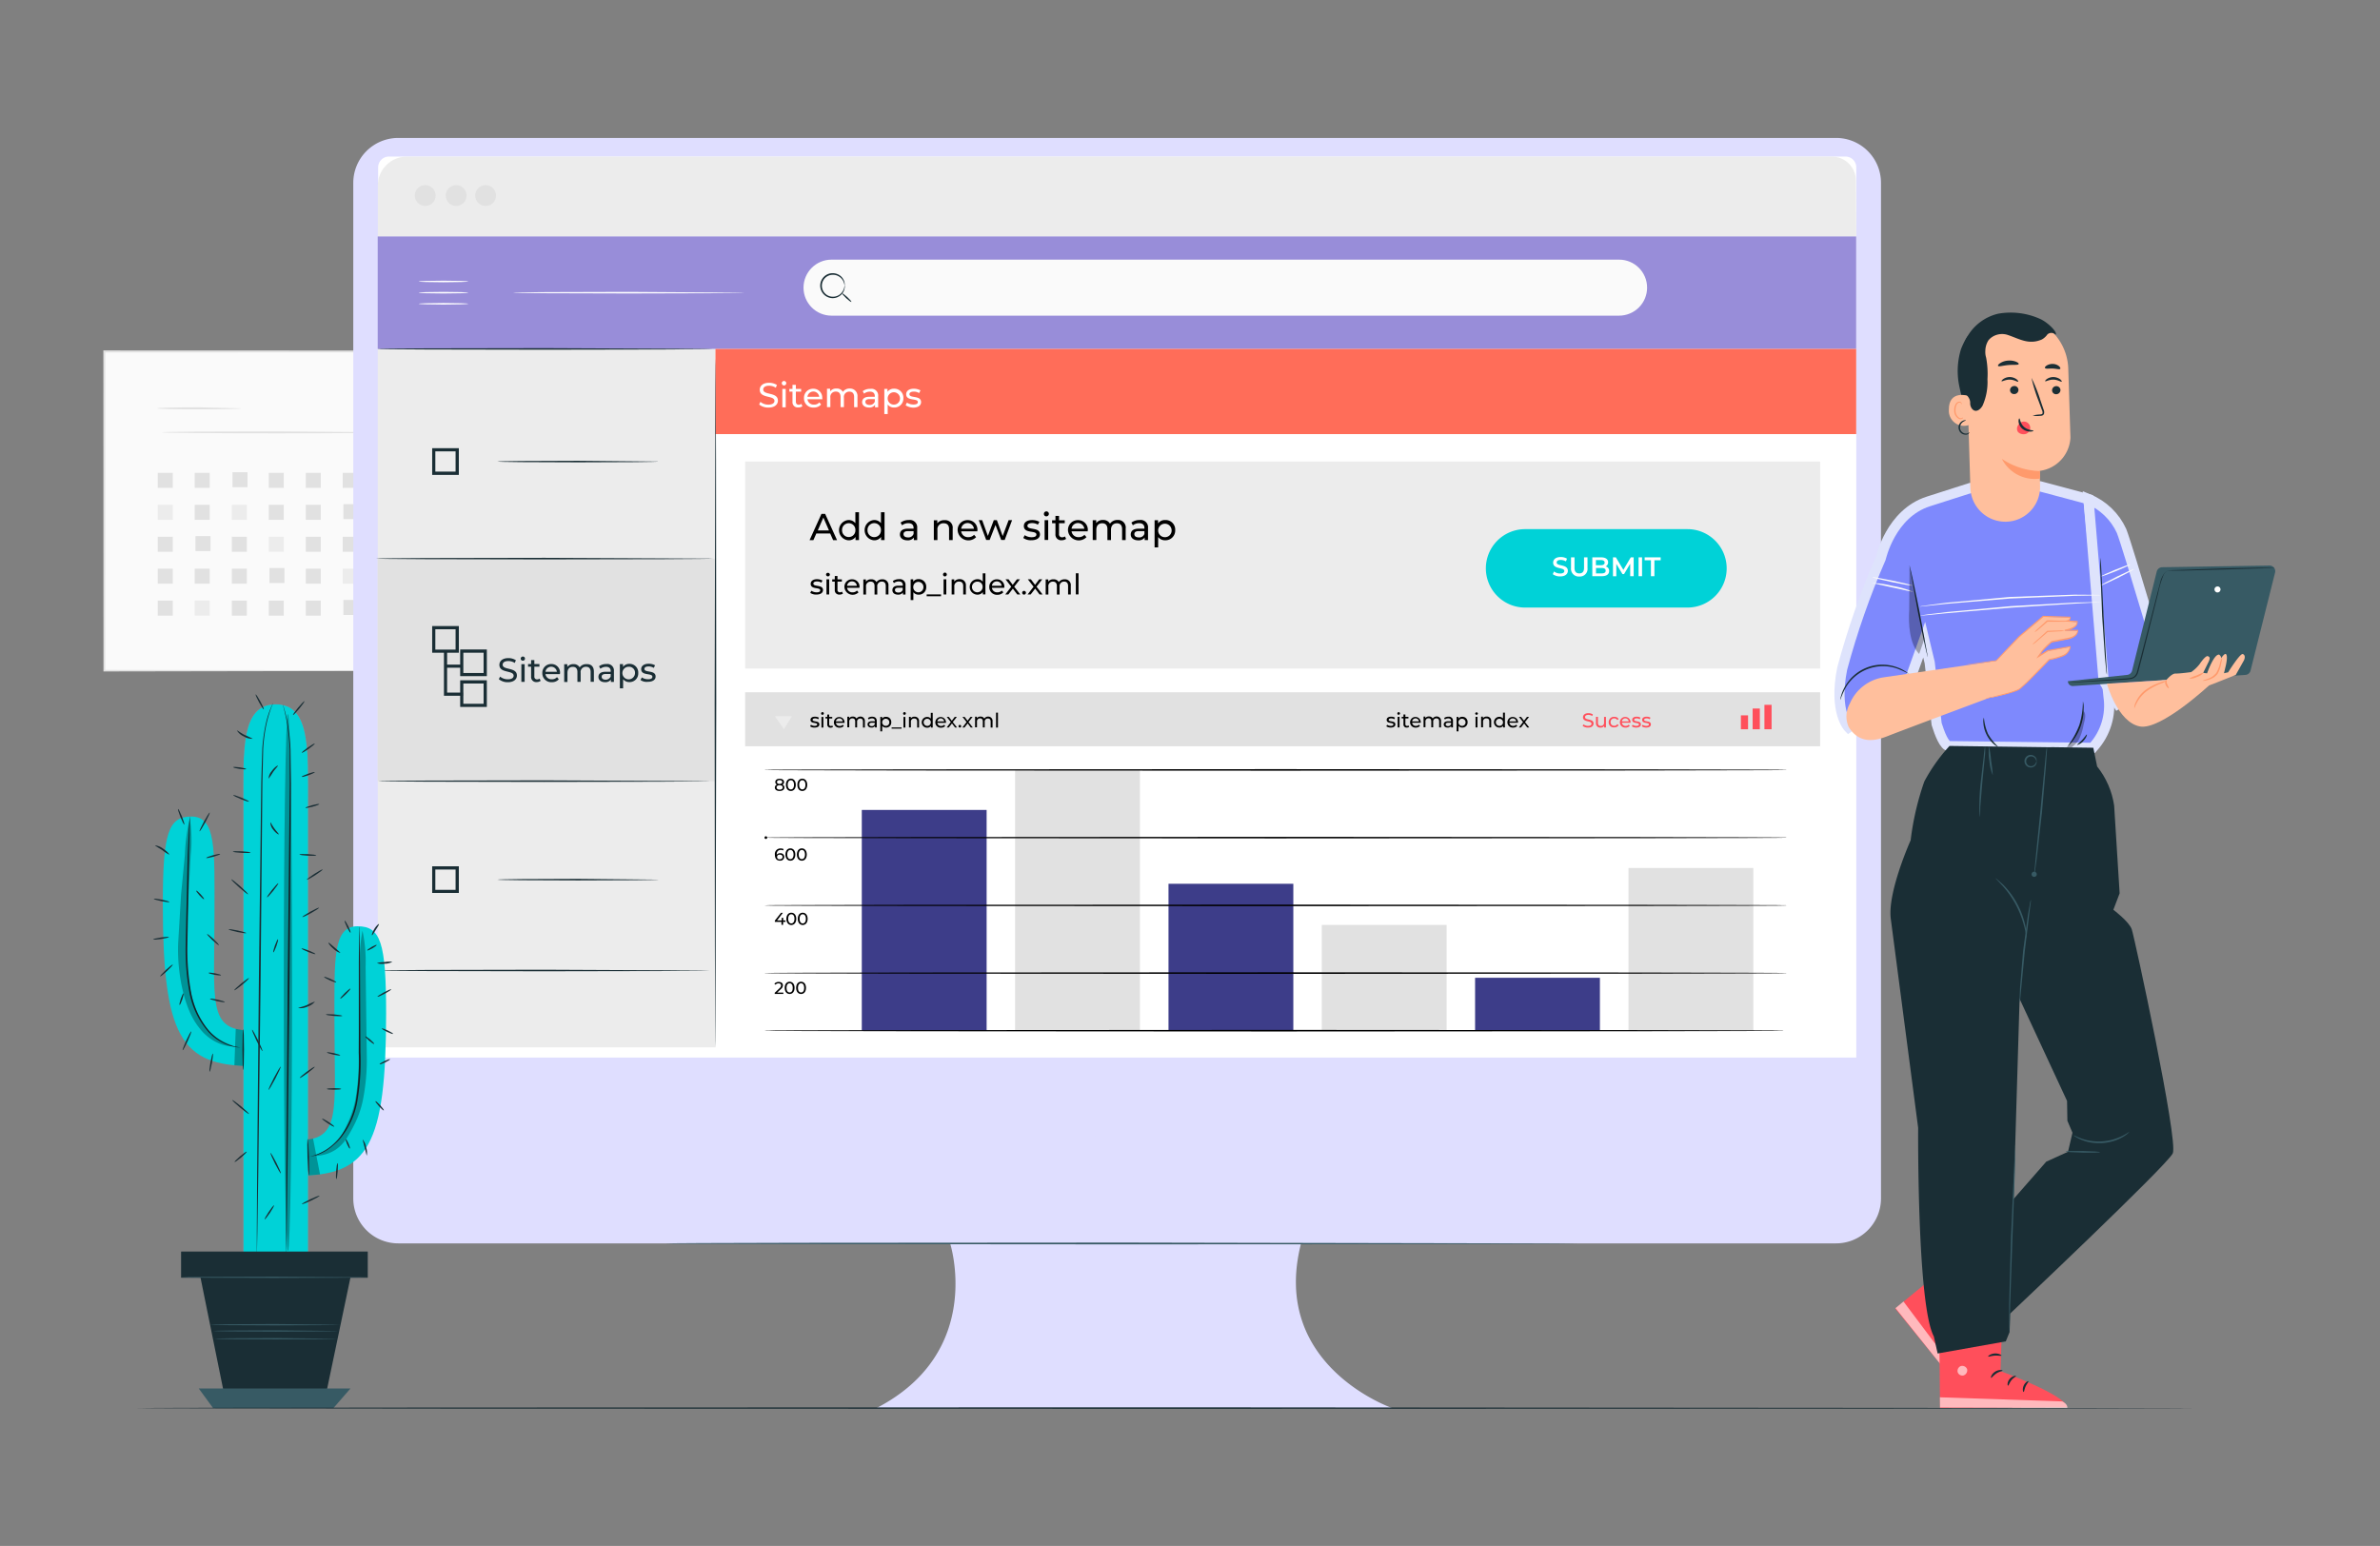 <svg xmlns="http://www.w3.org/2000/svg" xmlns:xlink="http://www.w3.org/1999/xlink" width="234" height="152" xmlns:v="https://vecta.io/nano"><rect width="100%" height="100%" fill="#808080" stroke="none"/><style><![CDATA[.B{fill:#1a2e35}.C{fill:#e1e1e1}.D{fill:#fff}.E{fill:#ececec}.F{opacity:.3}.G{fill:#ff4f5b}.H{fill:#375a64}.I{fill:#ffbf9d}.J{fill:#ff9a6c}.K{fill:#fafafa}.L{fill:#00d2d7}.M{fill:#3d3d89}]]></style><path d="M0 0h234v152H0z" opacity="0" class="D"/><path d="M10.253 34.573h35.069v31.378H10.253z" class="K"/><g class="C"><path d="M45.323 65.941l-.013-.584-.01-1.686-.023-6.368-.044-22.74.077.077-35.058.012h0l.1-.089-.011 31.378-.079-.077 25.362.044 7.152.021 1.895.012h.011l-1.872.012-7.142.021-25.418.045h-.077v-.089l-.011-31.376v-.1h.1l35.059.013h.077v.077l-.046 22.794-.021 6.348-.011 1.663zm-21.63-25.792c0 .056-1.85.1-4.119.1s-4.121-.044-4.121-.1 1.839-.1 4.121-.1l4.119.1zm14.864 2.356c0 .055-5.066.1-11.324.1s-11.328-.045-11.328-.1 5.068-.087 11.328-.087l11.324.087z"/><use xlink:href="#B"/><use xlink:href="#B" x="3.635"/><use xlink:href="#B" x="7.348" y="-0.066"/><use xlink:href="#B" x="10.918"/><use xlink:href="#B" x="14.554"/><use xlink:href="#B" x="18.189"/></g><g class="E"><use xlink:href="#B" x="21.825"/><use xlink:href="#B" y="3.14"/></g><use xlink:href="#B" x="3.635" y="3.14" class="C"/><use xlink:href="#B" x="7.282" y="3.14" class="E"/><g class="C"><use xlink:href="#B" x="10.918" y="3.14"/><use xlink:href="#B" x="14.554" y="3.14"/><use xlink:href="#B" x="18.255" y="3.074"/><use xlink:href="#B" x="21.825" y="3.14"/><use xlink:href="#B" y="6.28"/><use xlink:href="#B" x="3.712" y="6.214"/><use xlink:href="#B" x="7.282" y="6.28"/></g><use xlink:href="#B" x="10.918" y="6.28" class="E"/><g class="C"><use xlink:href="#B" x="14.554" y="6.28"/><use xlink:href="#B" x="18.189" y="6.28"/><use xlink:href="#B" x="21.825" y="6.28"/><use xlink:href="#B" y="9.42"/><use xlink:href="#B" x="3.635" y="9.42"/><use xlink:href="#B" x="7.282" y="9.42"/><use xlink:href="#B" x="10.984" y="9.354"/><use xlink:href="#B" x="14.554" y="9.42"/></g><use xlink:href="#B" x="18.189" y="9.42" class="E"/><g class="C"><use xlink:href="#B" x="21.825" y="9.42"/><use xlink:href="#B" y="12.56"/></g><use xlink:href="#B" x="3.635" y="12.56" class="E"/><g class="C"><use xlink:href="#B" x="7.282" y="12.56"/><use xlink:href="#B" x="10.918" y="12.56"/><use xlink:href="#B" x="14.554" y="12.56"/><use xlink:href="#B" x="18.255" y="12.494"/><use xlink:href="#B" x="21.825" y="12.56"/></g><g fill="#dfdeff"><path d="M180.529 13.563H39.154a4.42 4.42 0 0 0-4.42 4.418v99.852a4.42 4.42 0 0 0 4.42 4.418h54.26s3.449 10.677-7.249 16.2h50.736s-12.076-4.144-8.981-16.2h52.6c1.172 0 2.296-.465 3.124-1.294s1.294-1.952 1.294-3.124V17.981c.002-2.437-1.972-4.415-4.409-4.418z"/><path d="M111.724 111.751a2.72 2.72 0 0 1-3.835 3.834.8.8 0 0 1-.23-.241 2.72 2.72 0 0 1 3.833-3.834c.093.063.172.145.232.241z"/></g><path d="M182.509 103.984H37.18V16.46a1.06 1.06 0 0 1 1.067-1.067h143.194a1.06 1.06 0 0 1 1.067 1.067z" class="D"/><path d="M182.512 23.25H37.148v-5c-.001-.754.299-1.478.832-2.012s1.257-.833 2.011-.833h140.143a2.34 2.34 0 0 1 2.335 2.336z" class="E"/><g class="C"><circle cx="41.808" cy="19.226" r="1.025"/><circle cx="44.849" cy="19.226" r="1.025"/><circle cx="47.746" cy="19.226" r="1.025"/></g><path d="M155.254 122.26c0 .044-20.116.088-44.929.088s-44.93-.033-44.93-.088 20.118-.087 44.93-.087l44.929.087z" class="H"/><path d="M37.136 34.309h33.207v68.672H37.136z" class="E"/><path d="M37.136 54.933h33.207v21.881H37.136z" class="C"/><path d="M69.779 95.422c0 .042-7.293.076-16.281.076s-16.285-.034-16.285-.076 7.293-.077 16.285-.077l16.281.077zm0-18.619c0 .044-7.293.077-16.281.077s-16.285-.033-16.285-.077 7.293-.077 16.285-.077l16.281.077z" class="B"/><path d="M73.262 68.066h105.69v5.31H73.262z" class="C"/><path d="M73.262 45.381h105.69V65.73H73.262z" class="E"/><path fill="#988dd9" d="M37.136 23.247H182.5v11.062H37.136z"/><g class="D"><ellipse cx="43.604" cy="27.676" rx="2.435" ry=".077"/><ellipse cx="43.604" cy="28.778" rx="2.435" ry=".077"/><ellipse cx="43.604" cy="29.869" rx="2.435" ry=".077"/></g><path d="M159.186 31.036H81.755c-1.521-.001-2.753-1.234-2.754-2.755h0c.002-1.52 1.234-2.752 2.754-2.753h77.431c1.521-.001 2.755 1.232 2.756 2.753h0c0 .731-.29 1.432-.807 1.948s-1.218.807-1.949.807z" class="K"/><g class="B"><path d="M83.045 28.095c-.012 0-.012-.1-.064-.275a1.14 1.14 0 0 0-1.466-.739 1.08 1.08 0 0 0 0 2.028c.348.126.735.072 1.035-.144a1.24 1.24 0 0 0 .431-.595c.044-.165.044-.275.064-.275s.033.1-.012.286c-.052.267-.201.506-.417.672a1.19 1.19 0 0 1-1.156.188c-.489-.174-.816-.637-.816-1.156s.327-.982.816-1.156c.392-.134.826-.065 1.156.186a1.15 1.15 0 0 1 .417.672c.021.101.025.205.012.308z"/><ellipse cx=".617" cy=".077" rx=".617" ry=".077" transform="matrix(-.735 -.678 .678 -.735 83.658 29.743)"/></g><path fill="#ff6d59" d="M70.343 34.309h112.158v8.373H70.343z"/><g class="B"><path d="M45.113 64.178h-2.622v-2.623h2.622zm-2.312-.308h1.992v-2h-1.992zm5.065 5.637h-2.621v-2.62h2.621zm-2.312-.309h1.993v-1.993h-1.993zm2.312-2.718h-2.621v-2.622h2.621zm-2.312-.309h1.993v-1.994h-1.993z"/><path d="M45.51 68.407h-1.861v-4.384h.31v4.076h1.552z"/><path d="M43.802 65.345H45.4v.308h-1.598zm5.244 1.434l.122-.253a1.2 1.2 0 0 0 .76.263c.4 0 .572-.153.572-.352 0-.562-1.4-.21-1.4-1.068 0-.352.277-.662.882-.662.262-.005.519.068.739.21l-.11.265a1.15 1.15 0 0 0-.629-.187c-.4 0-.561.166-.561.363 0 .563 1.4.211 1.4 1.059 0 .353-.286.66-.892.66a1.35 1.35 0 0 1-.883-.298zm2.149-2.018a.21.21 0 0 1 .21-.209.2.2 0 0 1 .21.2.2.2 0 0 1-.21.209c-.113.002-.206-.087-.21-.2zm.065.54h.321v1.74h-.321zm1.895 1.641a.64.64 0 0 1-.385.121.5.5 0 0 1-.552-.551v-.959h-.3v-.264h.3v-.386h.319v.386h.5v.264h-.5v.947c-.012.078.013.157.066.216s.13.089.209.084a.45.45 0 0 0 .243-.078zm1.897-.662H53.63a.59.59 0 0 0 .628.507c.192.009.377-.069.506-.211l.177.211c-.172.194-.424.299-.683.286a.87.87 0 0 1-.666-.239c-.178-.17-.277-.407-.271-.654a.86.86 0 0 1 .882-.891.84.84 0 0 1 .86.9.2.2 0 0 0-.011.091zm-1.422-.231h1.123c-.036-.283-.276-.495-.561-.495s-.526.212-.561.495zm4.76-.013v1h-.32v-.969c0-.343-.165-.506-.451-.506a.51.51 0 0 0-.53.583v.9h-.318v-.969c0-.342-.163-.508-.452-.508-.319 0-.527.2-.527.585v.9h-.32v-1.743h.308v.265a.72.72 0 0 1 .605-.274.66.66 0 0 1 .608.319.78.78 0 0 1 .672-.319c.44-.02.725.223.725.736zm1.97-.043v1.059h-.3v-.23c-.136.176-.351.271-.572.253-.4 0-.65-.21-.65-.519 0-.274.177-.506.705-.506h.5v-.066c0-.265-.152-.419-.462-.419a.89.89 0 0 0-.55.187l-.133-.241a1.15 1.15 0 0 1 .716-.221c.199-.033.401.028.548.166a.64.64 0 0 1 .198.537zm-.32.519v-.242h-.483c-.308 0-.4.12-.4.274 0 .179.144.287.389.287.215.006.412-.121.496-.319zm2.713-.34a.85.85 0 0 1-.883.893.75.75 0 0 1-.605-.287v.9h-.32v-2.38h.311v.274a.74.74 0 0 1 .627-.3.85.85 0 0 1 .87.9zm-.32 0c.009-.163-.05-.323-.164-.44a.59.59 0 0 0-.436-.177.62.62 0 1 0 .6.617zm.539.687l.133-.253c.183.121.398.182.617.177.3 0 .418-.088.418-.242 0-.4-1.1-.056-1.1-.75 0-.308.276-.529.728-.529.223-.005.443.048.639.155l-.133.254a.92.92 0 0 0-.506-.145c-.274 0-.409.1-.409.243 0 .407 1.1.077 1.1.748 0 .32-.287.519-.75.519a1.04 1.04 0 0 1-.737-.177z"/></g><path d="M74.641 39.776l.122-.266a1.2 1.2 0 0 0 .782.275c.408 0 .6-.166.6-.363 0-.584-1.445-.21-1.445-1.1 0-.362.287-.684.915-.684.272-.003.538.07.771.21l-.11.276a1.24 1.24 0 0 0-.65-.2c-.407 0-.584.166-.584.375 0 .583 1.442.22 1.442 1.091 0 .362-.3.684-.925.684a1.43 1.43 0 0 1-.918-.298zm2.223-2.096a.22.22 0 1 1 .221.219c-.12-.003-.217-.099-.221-.219zm.056.562h.331v1.808h-.331zm1.972 1.698a.61.61 0 0 1-.4.12c-.155.019-.311-.033-.423-.142s-.168-.264-.152-.42v-.992h-.307v-.265h.307v-.4h.332v.4h.519v.265h-.519v.98c0 .2.1.31.285.31a.38.38 0 0 0 .254-.09zm1.962-.685h-1.466a.61.61 0 0 0 .65.527c.198.01.389-.072.519-.221l.175.21c-.182.201-.445.311-.716.3a.9.9 0 0 1-.969-.925.89.89 0 0 1 .9-.926.87.87 0 0 1 .895.926.42.42 0 0 1 .012.109zm-1.466-.243h1.158c-.035-.294-.283-.515-.579-.515s-.544.221-.579.515zm4.918-.013v1.037h-.33v-1c0-.353-.164-.528-.463-.528a.52.52 0 0 0-.539.6v.924h-.33v-1c0-.353-.166-.53-.465-.53a.52.52 0 0 0-.539.6v.926h-.33V38.22h.309v.265c.149-.194.385-.301.629-.285.254-.017.496.111.625.33a.8.8 0 0 1 .7-.33.73.73 0 0 1 .733.799zm2.035-.044v1.091h-.309v-.242a.67.67 0 0 1-.595.265c-.407 0-.673-.221-.673-.528 0-.286.188-.529.726-.529h.52v-.066c0-.275-.166-.44-.484-.44-.208.001-.41.071-.574.2l-.131-.242a1.16 1.16 0 0 1 .749-.23.66.66 0 0 1 .771.721zm-.331.54v-.253h-.507c-.32 0-.419.121-.419.274 0 .176.156.3.4.3.226.015.436-.114.526-.321zm2.81-.35c.012.247-.08.488-.254.664a.88.88 0 0 1-.661.261.75.75 0 0 1-.628-.3v.937h-.331v-2.468h.31v.286c.15-.201.388-.316.639-.308.249-.012.492.083.668.259s.269.42.257.669zm-.331 0a.61.61 0 0 0-.627-.576c-.331.011-.592.285-.587.616s.275.597.606.597a.6.6 0 0 0 .607-.638zm.55.705l.131-.266a1.16 1.16 0 0 0 .641.188c.31 0 .43-.089.43-.241 0-.409-1.146-.058-1.146-.771 0-.32.287-.541.749-.541a1.4 1.4 0 0 1 .661.165l-.144.266c-.154-.1-.335-.15-.518-.145-.287 0-.429.111-.429.255 0 .429 1.146.077 1.146.78 0 .331-.3.541-.783.541a1.52 1.52 0 0 1-.738-.231z" class="D"/><path d="M81.624 52.456h-1.365l-.286.65h-.375l1.167-2.579h.364l1.168 2.579h-.385zm-.119-.3l-.553-1.267-.55 1.267zm2.949-1.786v2.733h-.339v-.309a.82.82 0 0 1-.7.33 1 1 0 0 1 0-1.994c.264-.011.517.104.683.309V50.36h.352zm-.352 1.754c.009-.24-.113-.466-.32-.589s-.464-.123-.671 0-.33.349-.32.589c-.009.24.113.466.32.589s.464.123.671 0 .33-.349.32-.589zm2.866-1.754v2.733h-.342v-.309c-.162.219-.422.342-.694.33a1 1 0 0 1 0-1.994c.264-.011.517.104.683.309V50.36h.354zm-.354 1.754a.66.66 0 0 0-.998-.594.66.66 0 0 0-.323.594.66.66 0 0 0 .998.594.66.66 0 0 0 .323-.594zm3.563-.2v1.179h-.329v-.253c-.152.195-.393.299-.639.276-.44 0-.728-.232-.728-.574 0-.309.2-.572.782-.572h.56v-.066c0-.3-.175-.473-.517-.473a.96.96 0 0 0-.615.209l-.146-.266c.231-.171.513-.26.8-.253.223-.035.449.036.612.191s.244.378.22.602zm-.354.572v-.275h-.539c-.352 0-.451.134-.451.3 0 .2.166.318.431.318a.53.53 0 0 0 .556-.343zm3.843-.515v1.124h-.354v-1.08c0-.386-.186-.573-.528-.573-.173-.013-.344.052-.463.179a.58.58 0 0 0-.153.472v1h-.354v-1.95h.34v.3c.172-.211.435-.326.707-.309a.74.74 0 0 1 .607.222c.158.163.23.39.198.615zm2.422.261h-1.585a.66.66 0 0 0 .705.571.73.73 0 0 0 .562-.231l.2.231a1.06 1.06 0 0 1-1.816-.683c-.009-.264.09-.519.276-.707s.44-.29.703-.284c.264-.007.52.097.704.287s.28.449.264.713c-.002.028-.013.073-.013.103zm-1.585-.254h1.256a.63.63 0 0 0-.628-.561.63.63 0 0 0-.628.561zm5.005-.846l-.728 1.95h-.342l-.562-1.477-.575 1.477h-.34l-.728-1.95h.331l.562 1.552.584-1.552h.3l.573 1.564.583-1.564zm1.099 1.752l.142-.274a1.22 1.22 0 0 0 .684.2c.329 0 .464-.1.464-.265 0-.44-1.233-.056-1.233-.837 0-.354.307-.585.813-.585.25-.003.496.058.716.176l-.152.276a1.06 1.06 0 0 0-.563-.154c-.308 0-.462.111-.462.264 0 .465 1.233.089 1.233.85 0 .352-.318.572-.849.572a1.27 1.27 0 0 1-.793-.223zm2.03-2.347c-.009-.1.044-.196.134-.241s.199-.03.273.038.1.174.063.268-.127.156-.228.156c-.062.004-.123-.017-.168-.059s-.073-.1-.075-.162zm.068.595h.352v1.951h-.352zm2.112 1.841a.69.69 0 0 1-.429.133c-.167.02-.334-.038-.454-.156s-.18-.284-.163-.451v-1.068h-.331v-.285h.331v-.43h.352v.43h.562v.285h-.562V52.5a.29.29 0 0 0 .31.33.49.49 0 0 0 .274-.088zm2.124-.741h-1.587c.048.346.356.596.705.571a.73.73 0 0 0 .562-.231l.2.231a1.06 1.06 0 0 1-1.817-.683.96.96 0 0 1 .979-.991.95.95 0 0 1 .705.287c.185.19.281.449.266.713a.26.26 0 0 0-.013.103zm-1.587-.254h1.256a.63.63 0 0 0-.628-.561.63.63 0 0 0-.628.561zm5.322-.009v1.126h-.352v-1.08c0-.385-.188-.573-.507-.573-.354 0-.585.221-.585.65v1h-.352v-1.08c0-.385-.188-.573-.509-.573-.352 0-.581.221-.581.65v1h-.354v-1.95h.342v.285c.159-.209.411-.324.672-.309a.74.74 0 0 1 .682.364.88.88 0 0 1 .749-.364c.226-.017.448.069.603.236s.225.394.192.618zm2.197-.055v1.179h-.33v-.253a.72.72 0 0 1-.641.276c-.439 0-.728-.232-.728-.574 0-.309.2-.572.785-.572h.56v-.066c0-.3-.175-.473-.518-.473a.97.97 0 0 0-.617.209l-.144-.266c.231-.171.513-.26.8-.253a.72.72 0 0 1 .833.793zm-.354.572v-.275h-.54c-.354 0-.451.134-.451.3 0 .2.166.318.432.318.243.027.472-.115.558-.343zm3.026-.373c.012.267-.087.527-.276.717s-.447.293-.714.283a.85.85 0 0 1-.685-.32v1.015h-.352V51.15h.342v.31a.82.82 0 0 1 .694-.33.94.94 0 0 1 .991.993zm-.352 0a.66.66 0 0 0-.682-.63.66.66 0 0 0-.641.672.66.66 0 0 0 .661.652.65.65 0 0 0 .662-.694z"/><path d="M70.343 102.981c-.044 0-.077-15.16-.077-33.856l.077-33.857c.044 0 .078 15.161.078 33.857l-.078 33.856z" class="B"/><path d="M79.663 58.296l.109-.211c.154.1.335.154.519.154.253 0 .352-.076.352-.2 0-.331-.937-.044-.937-.64 0-.265.243-.452.616-.452a1.16 1.16 0 0 1 .543.133l-.11.209a.78.78 0 0 0-.433-.12c-.228 0-.352.087-.352.209 0 .353.948.065.948.64 0 .263-.243.44-.641.44-.217.012-.431-.045-.614-.162zm1.552-1.8c0-.049.021-.095.056-.128s.083-.05.132-.047c.1-.002.183.076.188.175-.007.098-.089.174-.188.174s-.18-.076-.187-.174zm.044.464h.264v1.488h-.264zm1.622 1.4a.55.55 0 0 1-.332.1.43.43 0 0 1-.347-.117c-.092-.089-.138-.216-.126-.344v-.816h-.254v-.221h.254v-.33h.265v.33h.43v.221h-.43v.8c-.01.066.011.132.055.181s.109.076.175.073a.35.35 0 0 0 .21-.066zm1.617-.563h-1.213c.034.268.272.462.541.441a.55.55 0 0 0 .431-.176l.152.176a.81.81 0 0 1-1.386-.518.73.73 0 0 1 .747-.761.72.72 0 0 1 .738.771c-.01.001-.01.03-.01.067zm-1.213-.2h.959a.47.47 0 0 0-.474-.432c-.251-.007-.464.184-.485.435zm4.068-.008v.86h-.265v-.827c0-.3-.143-.44-.387-.44a.44.44 0 0 0-.449.5v.771h-.266v-.827c0-.3-.144-.44-.387-.44a.44.44 0 0 0-.451.5v.771h-.265v-1.488h.254v.221a.6.6 0 0 1 .518-.231.55.55 0 0 1 .52.275.67.67 0 0 1 .57-.275.57.57 0 0 1 .608.63zm1.676-.032v.9h-.253v-.2c-.116.147-.298.226-.485.21-.343 0-.551-.176-.551-.441 0-.242.154-.44.595-.44h.429v-.055c0-.231-.133-.363-.4-.363-.172.001-.339.058-.474.164l-.11-.2a1.01 1.01 0 0 1 .617-.187c.171-.025.343.03.467.15s.185.291.165.462zm-.276.44v-.21h-.418c-.266 0-.343.1-.343.231 0 .154.122.242.332.242a.43.43 0 0 0 .428-.262zm2.313-.287a.72.72 0 0 1-.748.759c-.201.009-.395-.081-.517-.241v.771h-.266v-2.04h.252v.231a.64.64 0 0 1 .53-.252c.204-.004.4.077.542.223s.217.345.207.549zm-.274 0a.5.5 0 1 0-1 0 .5.5 0 0 0 .5.528.5.5 0 0 0 .499-.528zm.318.737h1.41v.176h-1.41zm1.608-1.951c-.004-.077.039-.148.108-.18s.152-.018.207.034.073.134.045.205-.098.118-.174.117c-.049.003-.096-.015-.131-.048s-.055-.08-.055-.129zm.055.464h.266v1.488h-.266zm2.193.628v.86h-.264v-.826c0-.3-.144-.441-.4-.441-.133-.009-.263.042-.354.138a.45.45 0 0 0-.119.362v.771h-.263v-1.487h.254v.22a.63.63 0 0 1 .54-.242c.17-.007.334.06.45.184a.59.59 0 0 1 .156.461zm1.92-1.225v2.083h-.255v-.232a.63.63 0 0 1-.529.254.76.76 0 1 1 0-1.52.62.62 0 0 1 .519.241v-.814h.266zm-.276 1.345c.009-.137-.04-.272-.135-.37a.49.49 0 0 0-.365-.149c-.214-.01-.413.112-.501.307s-.049.425.1.58.377.203.575.122.328-.275.326-.49zm2.125.089h-1.212c.033.268.272.462.541.441a.55.55 0 0 0 .43-.176l.154.176a.76.76 0 0 1-.584.243.75.75 0 0 1-.8-.761c-.008-.202.068-.399.21-.543a.73.73 0 0 1 .54-.218.72.72 0 0 1 .736.771c-.015.001-.015.03-.015.067zm-1.212-.2h.957c-.018-.246-.225-.435-.471-.432-.252-.007-.465.184-.486.435zm2.491.851l-.43-.573-.443.573h-.3l.586-.761-.563-.728h.3l.407.541.409-.541h.3l-.563.728.595.761z"/><path d="M100.496 58.269c.007-.098.089-.174.188-.174s.18.076.188.174c.003.107-.08.196-.187.2-.052 0-.102-.021-.137-.059s-.054-.089-.051-.141z"/><path d="M102.206 58.448l-.429-.573-.442.573h-.3l.585-.761-.562-.728h.3l.409.541.406-.541h.3l-.562.728.593.761zm3.072-.859v.86h-.264v-.827c0-.3-.144-.44-.385-.44a.44.44 0 0 0-.452.5v.771h-.266v-.827c0-.3-.144-.44-.385-.44a.44.44 0 0 0-.451.5v.771h-.265v-1.488h.254v.221a.6.6 0 0 1 .518-.231c.211-.016.412.091.517.275a.68.68 0 0 1 .575-.275c.168-.013.334.05.451.172s.173.29.153.458zm.497-1.226h.265v2.083h-.265zM79.654 71.415l.078-.154c.108.072.234.11.364.11.175 0 .252-.056.252-.145 0-.23-.659-.032-.659-.45 0-.188.164-.309.44-.309a.74.74 0 0 1 .387.1l-.077.153a.53.53 0 0 0-.3-.088c-.166 0-.243.065-.243.144 0 .241.663.044.663.45 0 .188-.177.309-.453.309a.7.7 0 0 1-.452-.12z"/><path d="M80.733 70.159c-.005-.055.025-.106.074-.13s.108-.016.148.021.054.095.034.146-.069.085-.124.085a.12.12 0 0 1-.133-.122zm.033.332h.188v1.046h-.188z"/><path d="M81.899 71.47a.4.4 0 0 1-.231.076.3.3 0 0 1-.33-.329v-.574h-.177v-.154h.177v-.23h.187v.23h.3v.154h-.3v.562c0 .112.055.178.167.178.051-.001.1-.017.142-.045z"/><path d="M83.033 71.073h-.847a.35.35 0 0 0 .374.308.4.4 0 0 0 .3-.12l.1.12c-.106.111-.255.172-.409.166a.52.52 0 0 1-.562-.529c.003-.289.24-.521.529-.518a.52.52 0 0 1 .517.529zm-.847-.143h.67c-.012-.172-.157-.304-.329-.3-.176-.008-.326.126-.34.301zm2.846-.001v.605h-.187v-.583c0-.21-.1-.308-.264-.308a.3.3 0 0 0-.311.339v.543h-.187v-.586c0-.21-.1-.309-.276-.309a.3.3 0 0 0-.309.342v.54h-.188v-1.046h.179v.154a.41.41 0 0 1 .363-.165.39.39 0 0 1 .364.2c.089-.132.241-.208.4-.2.12.002.234.055.313.145s.117.21.103.329zm1.169-.032v.628h-.175v-.144c-.079.108-.209.167-.342.156-.232 0-.385-.123-.385-.312 0-.163.108-.307.417-.307h.3v-.033c0-.153-.089-.253-.274-.253-.119 0-.235.038-.331.109l-.076-.144a.69.69 0 0 1 .43-.131c.275.013.436.144.436.431zm-.2.31v-.144h-.286c-.187 0-.242.077-.242.163 0 .1.086.168.231.168a.3.3 0 0 0 .303-.188zm1.627-.199a.5.5 0 0 1-.528.53.45.45 0 0 1-.362-.167v.541h-.187v-1.423h.175v.167a.44.44 0 0 1 .375-.177.5.5 0 0 1 .527.529zm-.187 0c-.006-.193-.166-.345-.359-.341s-.347.163-.345.355.159.348.352.348c.096.002.188-.035.255-.104s.101-.163.096-.259z"/><path d="M87.661 71.524h.981v.12h-.981zm1.135-1.365c-.005-.055.025-.106.074-.13s.108-.016.148.021.054.095.034.146-.069.085-.124.085a.12.12 0 0 1-.133-.122zm.033.332h.186v1.046h-.186zm1.532.439v.607h-.187v-.585c0-.21-.1-.31-.287-.31a.31.31 0 0 0-.329.342v.54h-.188v-1.046h.177v.154a.43.43 0 0 1 .376-.165.42.42 0 0 1 .327.13c.085.089.125.211.111.333zm1.343-.858v1.466h-.175v-.164c-.088.117-.229.183-.376.176a.53.53 0 0 1-.53-.529.53.53 0 0 1 .53-.53.45.45 0 0 1 .363.165v-.571h.188zm-.187.938c-.006-.194-.167-.346-.36-.342s-.348.164-.345.357.16.349.354.349c.096.002.188-.037.255-.106s.101-.163.096-.259zm1.489.063h-.849c.023.186.188.322.375.308.112.003.221-.04.3-.12l.1.12a.53.53 0 0 1-.409.166.52.52 0 0 1-.562-.529c.003-.289.24-.522.529-.519s.522.24.519.53zm-.849-.143h.672a.34.34 0 0 0-.336-.301.34.34 0 0 0-.336.301z"/><path d="M93.897 71.526l-.3-.4-.31.4h-.208l.406-.53-.4-.506h.208l.287.375.285-.375h.212l-.4.506.418.53z"/><path d="M94.239 71.404c-.001-.035.013-.069.038-.094s.058-.039.093-.039c.073.001.132.06.132.133s-.059.132-.132.132-.131-.059-.131-.132z"/><use xlink:href="#C"/><path d="M97.587 70.929v.605H97.4v-.583c0-.21-.1-.308-.274-.308a.3.3 0 0 0-.31.339v.543h-.187v-.586c0-.21-.1-.309-.264-.309a.3.3 0 0 0-.31.342v.54h-.186v-1.046h.175v.154c.085-.114.222-.176.364-.165.15-.008.291.069.365.2.089-.132.241-.208.4-.2.12.003.233.055.312.146s.116.209.102.328zm.343-.857h.188v1.466h-.187zm38.375 1.343l.077-.154a.65.65 0 0 0 .364.11c.176 0 .253-.056.253-.145 0-.23-.661-.032-.661-.45 0-.188.166-.309.441-.309a.67.67 0 0 1 .374.1l-.077.153c-.089-.059-.193-.09-.3-.088-.165 0-.242.065-.242.144 0 .241.658.044.658.45 0 .188-.175.309-.449.309a.75.75 0 0 1-.438-.12z"/><path d="M137.384 70.159c-.005-.055.025-.106.074-.13s.108-.016.148.021.054.095.034.146-.069.085-.124.085c-.034.002-.067-.01-.093-.033s-.04-.055-.04-.089zm.033.319h.186v1.047h-.186z"/><path d="M138.549 71.461a.4.4 0 0 1-.23.076.3.3 0 0 1-.331-.329v-.574h-.175v-.154h.175v-.231h.188v.231h.3v.154h-.3v.562c0 .111.056.178.164.178.051-.001.101-.017.144-.045z"/><path d="M139.686 71.064h-.847a.35.35 0 0 0 .373.308.41.41 0 0 0 .3-.12l.1.12a.54.54 0 0 1-.409.167.52.52 0 0 1-.563-.53c.003-.289.241-.521.53-.518s.521.241.518.53zm-.847-.133h.67c-.019-.171-.163-.3-.335-.3s-.316.129-.335.3zm2.843-.011v.605h-.187v-.583c0-.21-.1-.31-.274-.31a.3.3 0 0 0-.31.341v.539h-.187v-.582c0-.21-.1-.309-.264-.309a.3.3 0 0 0-.31.342v.54h-.187v-1.046h.177v.152a.41.41 0 0 1 .362-.164c.15-.008.291.069.365.2a.46.46 0 0 1 .4-.2c.12.002.234.055.313.145s.116.21.102.33zm1.173-.023v.628h-.177v-.144c-.078.11-.209.169-.343.156-.228 0-.383-.123-.383-.312 0-.163.108-.307.418-.307h.3v-.033c0-.153-.089-.253-.276-.253-.12 0-.236.038-.332.109l-.077-.144a.7.7 0 0 1 .43-.131c.119-.015.239.025.325.109a.39.39 0 0 1 .115.322zm-.187.31v-.144h-.285c-.188 0-.243.077-.243.163 0 .1.088.168.231.168.129.005.248-.07.3-.188zm1.625-.2a.5.5 0 0 1-.53.528c-.14.004-.274-.056-.364-.164v.539h-.187v-1.421h.177v.166a.44.44 0 0 1 .374-.177.5.5 0 0 1 .53.529zm-.2 0c-.007-.193-.167-.344-.359-.34a.35.35 0 0 0-.344.355c.002.193.158.348.351.349.096.002.189-.036.256-.105a.34.34 0 0 0 .096-.259zm.948-.848c.006-.069.064-.121.132-.121s.127.053.132.121c-.006.069-.064.121-.132.121s-.127-.053-.132-.121zm.033.319h.188v1.047h-.187zm1.541.44v.605h-.187v-.584c0-.209-.1-.308-.287-.308a.31.31 0 0 0-.245.093c-.064.066-.095.157-.084.248v.539h-.188v-1.046h.176v.154c.09-.114.23-.175.375-.164a.42.42 0 0 1 .329.128c.085.089.126.212.111.335zm1.348-.858v1.466h-.177v-.167c-.087.118-.227.185-.374.177a.53.53 0 0 1-.529-.529.53.53 0 0 1 .529-.529.46.46 0 0 1 .363.165v-.572h.188zm-.187.947c-.006-.194-.167-.346-.36-.342s-.348.164-.345.357.16.349.354.349c.096.002.189-.036.256-.105a.34.34 0 0 0 .096-.259zm1.472.057h-.849c.024.186.189.321.376.308a.41.41 0 0 0 .3-.12l.1.12a.53.53 0 0 1-.407.167.52.52 0 0 1-.562-.53c.003-.289.24-.52.529-.517s.52.24.517.529c.007-.001-.004.031-.004.043zm-.849-.133h.672c-.013-.171-.157-.303-.329-.3a.33.33 0 0 0-.341.3z"/><use xlink:href="#C" x="54.712"/><g class="G"><path d="M155.607 71.371l.077-.153a.72.72 0 0 0 .449.153c.245 0 .343-.088.343-.21 0-.341-.836-.12-.836-.638 0-.21.164-.4.528-.4a.8.8 0 0 1 .442.12l-.066.156a.7.7 0 0 0-.376-.11c-.231 0-.329.1-.329.22 0 .342.838.12.838.629 0 .209-.168.4-.53.4-.194.008-.384-.051-.54-.167zm2.289-.892v1.047h-.176v-.155a.42.42 0 0 1-.352.167.41.41 0 0 1-.451-.453v-.605h.188v.584c0 .209.1.308.285.308a.3.3 0 0 0 .32-.341v-.541h.186zm.269.528a.52.52 0 0 1 .551-.528c.173-.009.337.075.431.22l-.144.089a.33.33 0 0 0-.287-.155.35.35 0 0 0-.262.102c-.069.069-.106.165-.101.263a.34.34 0 0 0 .363.362c.117.005.227-.054.287-.154l.144.088a.48.48 0 0 1-.431.22.49.49 0 0 1-.551-.507zm2.146.056h-.847c.023.186.187.321.374.308a.41.41 0 0 0 .3-.12l.1.12c-.106.112-.255.173-.409.167a.52.52 0 0 1-.562-.53c.003-.289.241-.521.53-.518s.521.241.518.53a.25.25 0 0 0-.004.043zm-.847-.133h.672a.34.34 0 0 0-.336-.301.34.34 0 0 0-.336.301z"/><path d="M160.444 71.415l.078-.154c.108.072.234.111.364.11.175 0 .252-.056.252-.145 0-.23-.661-.032-.661-.45 0-.188.166-.309.442-.309a.67.67 0 0 1 .374.1l-.078.153a.52.52 0 0 0-.3-.088c-.166 0-.243.065-.243.144 0 .241.661.044.661.45 0 .188-.177.309-.451.309a.78.78 0 0 1-.438-.12zm.981 0l.078-.154c.108.072.234.111.364.11.175 0 .252-.056.252-.145 0-.23-.661-.032-.661-.45 0-.188.166-.309.442-.309a.67.67 0 0 1 .374.1l-.078.153c-.089-.06-.193-.09-.3-.088-.166 0-.243.065-.243.144 0 .241.661.044.661.45 0 .188-.177.309-.451.309a.81.81 0 0 1-.438-.12z"/></g><path d="M165.909 59.737h-15.964a3.86 3.86 0 0 1-3.856-3.855h0a3.86 3.86 0 0 1 3.856-3.856h15.964c2.129.003 3.854 1.727 3.857 3.856h0c0 1.023-.406 2.004-1.13 2.727s-1.705 1.129-2.727 1.128z" class="L"/><path d="M152.667 56.454l.122-.266c.174.132.387.202.605.2.285 0 .409-.1.409-.244 0-.4-1.1-.132-1.1-.825 0-.3.241-.551.748-.551a1.16 1.16 0 0 1 .618.165l-.108.264a1.03 1.03 0 0 0-.51-.143c-.284 0-.4.109-.4.253 0 .4 1.1.134 1.1.815 0 .3-.241.552-.75.552-.262.01-.52-.067-.734-.22zm1.795-.607v-1.046h.343v1.037c0 .385.177.539.474.539s.464-.166.464-.539v-1.037h.34v1.046a.75.75 0 0 1-.8.838.76.76 0 0 1-.821-.838zm3.747.298c0 .321-.252.507-.728.507h-.926v-1.851h.871c.441 0 .683.188.683.484.003.171-.09.329-.241.409a.43.43 0 0 1 .341.451zm-1.3-1.078v.506h.486c.241 0 .373-.088.373-.254s-.132-.252-.373-.252zm.959 1.046c0-.188-.144-.266-.4-.266h-.551v.53h.551c.256 0 .4-.076.4-.264zm2.413.54v-1.224l-.605 1.016h-.155l-.605-1v1.213h-.329v-1.857h.285l.738 1.224.727-1.224h.286v1.852zm.823-1.852h.342v1.851h-.342zm1.214.285h-.616v-.285h1.575v.285h-.616v1.565h-.343z" class="D"/><path d="M114.886 86.895h12.273v14.455h-12.273z" class="M"/><path d="M129.958 90.938h12.273v10.411h-12.273z" class="C"/><path d="M84.731 79.634h12.273v21.715H84.731z" class="M"/><path d="M99.803 75.701h12.273v25.649H99.803z" class="C"/><path d="M145.03 96.138h12.273v5.2H145.03z" class="M"/><path d="M160.113 85.341h12.273v15.997h-12.273z" class="C"/><path d="M175.647 75.7a2.12 2.12 0 0 1-.254.012l-.759.012-2.931.01-10.763.022-35.523.021-35.53-.021-10.764-.022-2.932-.01c-.329 0-.583-.012-.76-.012a2.33 2.33 0 0 1-.264-.012s.087-.01.264-.01l.76-.012 2.932-.01 10.764-.022 35.53-.022 35.523.022 10.763.022 2.931.01.759.012h.2a.34.34 0 0 0 .054.01zm0 6.657a2.12 2.12 0 0 1-.254.012l-.759.009-2.931.012-10.763.022-35.523.022-35.53-.022-10.764-.022-2.932-.012c-.329 0-.583-.009-.76-.009-.006.07-.067.123-.137.12s-.126-.061-.126-.132.056-.129.126-.132.131.05.137.12l.76-.009 2.932-.013 10.764-.021 35.53-.023 35.523.023 10.763.021 2.931.013.759.009h.2c.018.005.036.009.054.011zm0 6.665l-.254.009-.759.013-2.931.011-10.763.021-35.523.021-35.53-.021-10.764-.021-2.932-.011c-.329 0-.583-.013-.76-.013s-.264-.009-.264-.009l.264-.012c.177-.012.431 0 .76-.013l2.932-.009 10.764-.023 35.53-.021 35.523.021 10.763.023 2.931.009.759.013h.2c.018.006.036.01.054.012zm0 6.654c-.084.008-.169.012-.254.011l-.759.011-2.931.012-10.763.022-35.523.022-35.53-.022-10.764-.022-2.932-.012c-.329 0-.583-.011-.76-.011a2.59 2.59 0 0 1-.264-.011 2.33 2.33 0 0 1 .264-.012l.76-.009 2.932-.012 10.764-.023 35.53-.021 35.523.021 10.763.023 2.931.012.759.009h.2c.018.006.036.01.054.012zm-.297 5.663a2.38 2.38 0 0 1-.254.011l-.761.011-2.92.012-10.729.021-35.421.023-35.42-.023-10.733-.021-2.92-.012c-.329 0-.584-.011-.759-.011a2.1 2.1 0 0 1-.254-.011c.084-.008.169-.012.254-.011l.759-.012 2.92-.01 10.733-.022 35.42-.022 35.421.022 10.729.022 2.92.01.761.012h.2c.041.011.065.011.054.011zm-98.332-3.757v.145h-.849v-.111l.486-.462c.083-.064.135-.16.142-.265 0-.121-.087-.2-.252-.2-.115-.006-.227.044-.3.133l-.108-.1a.54.54 0 0 1 .429-.176c.243 0 .407.121.407.33-.005.149-.079.288-.2.375l-.364.343h.605z"/><path d="M77.151 97.131c0-.386.208-.606.486-.606s.484.221.484.606-.21.6-.484.6-.486-.215-.486-.6zm.794 0c0-.3-.133-.453-.308-.453s-.31.155-.31.453.133.451.31.451.308-.144.308-.451zm.331 0c0-.386.21-.606.486-.606s.483.221.483.606-.209.6-.483.6-.486-.215-.486-.6zm.793 0c0-.3-.132-.453-.307-.453s-.31.155-.31.453.133.451.31.451.306-.144.306-.451zm-1.85-6.491h-.221v.287h-.166v-.287h-.65v-.121l.606-.771h.188l-.572.75h.452v-.252h.153v.252h.221v.143z"/><path d="M77.318 90.341c0-.385.21-.6.484-.6s.486.22.486.6-.21.607-.486.607-.484-.22-.484-.607zm.794 0c0-.3-.133-.45-.31-.45s-.308.153-.308.45.133.453.308.453.309-.158.309-.453zm.327 0c0-.385.21-.6.484-.6s.483.22.483.6-.208.607-.483.607-.484-.22-.484-.607zm.793 0c0-.3-.132-.45-.309-.45s-.308.153-.308.45.131.453.308.453.31-.158.31-.453zm-2.126-6.092c-.002.106-.049.207-.128.278a.38.38 0 0 1-.29.096c-.32 0-.5-.209-.5-.584a.54.54 0 0 1 .562-.616.63.63 0 0 1 .3.065l-.064.134c-.066-.042-.143-.062-.221-.057-.243 0-.4.154-.4.441v.044c.08-.106.209-.164.342-.155.101-.013.203.018.28.086a.35.35 0 0 1 .119.268zm-.164.011c0-.143-.1-.231-.266-.231-.092-.016-.185.024-.237.102s-.051.18 0 .258.145.119.237.102c.155-.013.266-.099.266-.232zm.286-.24c0-.386.21-.606.484-.606s.484.221.484.606-.208.605-.484.605-.484-.22-.484-.605zm.794 0c0-.3-.133-.453-.31-.453s-.308.155-.308.453.131.453.308.453.31-.159.31-.453zm.33 0c0-.386.21-.606.485-.606s.484.221.484.606-.21.605-.484.605-.485-.22-.485-.605zm.793 0c0-.3-.132-.453-.308-.453s-.309.155-.309.453.133.453.309.453.308-.159.308-.453zm-2.025-6.59c0 .21-.187.342-.473.342s-.465-.132-.465-.342c.002-.13.086-.245.209-.286-.101-.044-.166-.144-.164-.254 0-.2.164-.32.429-.32s.431.122.431.32c.007.112-.06.216-.166.254.124.038.206.156.199.286zm-.166-.012c0-.132-.11-.21-.3-.21s-.3.078-.3.21.111.222.3.222.3-.089.3-.222zm-.562-.528c0 .122.1.188.256.188s.263-.078.263-.188-.1-.187-.263-.187-.257.077-.257.187zm.88.275c0-.386.208-.605.485-.605s.484.22.484.605-.21.606-.484.606-.485-.22-.485-.606zm.793 0c0-.3-.132-.451-.308-.451s-.309.155-.309.451.132.452.309.452.308-.143.308-.452zm.332 0c0-.386.21-.605.484-.605s.484.22.484.605-.208.606-.484.606-.484-.22-.484-.606zm.794 0c0-.3-.133-.451-.31-.451s-.308.155-.308.451.131.452.308.452.31-.143.31-.452z"/><path d="M171.163 70.336h.705v1.366h-.705zm1.157-.672h.705v2.038h-.705zm1.157-.364h.705v2.402h-.705z" class="G"/><path d="M70.154 54.923c0 .044-7.426.077-16.592.077s-16.592-.033-16.592-.077 7.426-.077 16.592-.077l16.592.077zm-.065-20.616c0 .045-7.383.077-16.483.077s-16.48-.032-16.48-.077 7.381-.075 16.48-.075l16.483.075z" class="B"/><path d="M73.218 28.778c0 .043-5.1.076-11.381.076s-11.393-.033-11.393-.076 5.1-.077 11.393-.077l11.381.077z" class="D"/><path d="M76.183 70.424l.894 1.267.78-1.267z" class="E"/><path d="M64.736 45.381c0 .044-3.548.077-7.911.077s-7.911-.033-7.911-.077 3.55-.077 7.911-.077l7.911.077zm-19.623 1.31h-2.622V44.07h2.622zm-2.312-.319h1.992v-1.993h-1.992zm21.935 40.117c0 .043-3.548.076-7.911.076s-7.911-.033-7.911-.076 3.55-.078 7.911-.078l7.911.078zm-19.623 1.309h-2.622v-2.622h2.622zm-2.312-.31h1.992v-1.993h-1.992z" class="B"/><path d="M24.715 104.809v-3.481c-4.353 0-3.627-2.688-3.627-11.634 0-6.148.188-9.409-2.269-9.409-2.27 0-2.81 1.6-2.81 8.582.006 12.945 1.737 15.942 8.706 15.942zm4.543 10.787v-3.48c4.352 0 3.625-2.69 3.625-11.636 0-6.148-.187-9.408 2.27-9.408 2.27 0 2.81 1.6 2.81 8.584-.012 12.953-1.741 15.94-8.705 15.94z" class="L"/><g class="F"><path d="M30.78 111.948l.683 3.525-1.191.1-.175-3.5z"/></g><use xlink:href="#D" class="G"/><use xlink:href="#D" class="L"/><g class="B"><path d="M25.259 123.285s0-.043-.011-.142v-2l.033-5.817.175-19.2.231-19.2.1-3.317a17.64 17.64 0 0 1 .352-2.479 9.1 9.1 0 0 1 .476-1.508l.165-.375.064-.122s-.011.045-.042.133l-.154.385a13.21 13.21 0 0 0-.44 1.521 16.2 16.2 0 0 0-.331 2.479l-.078 3.316-.175 19.2-.231 19.2-.089 5.817-.034 1.588-.01.407zm2.876-.064s0-.046-.01-.145v-1.982l.021-5.795.143-19.117.2-19.124-.012-3.3c-.025-.83-.102-1.658-.232-2.478a17.56 17.56 0 0 0-.319-1.542l-.109-.4-.033-.131a11.36 11.36 0 0 1 .53 2.061 19.69 19.69 0 0 1 .253 2.479l.044 3.306-.144 19.124-.2 19.117-.077 5.795-.033 1.575-.011.407-.011.15z"/><ellipse cx="1.785" cy=".077" rx="1.785" ry=".077" transform="matrix(.034 .999 -.999 .034 30.325 111.975)"/><path d="M35.317 91.116a1.27 1.27 0 0 1 .023.254l.02.717.033 2.654.045 8.748c.065 1.611-.039 3.225-.308 4.815-.233 1.306-.79 2.532-1.619 3.568a5.38 5.38 0 0 1-2.1 1.6 3.5 3.5 0 0 1-.937.254 8.47 8.47 0 0 0 .914-.32 5.4 5.4 0 0 0 2.038-1.618c.803-1.03 1.34-2.241 1.564-3.528a24.5 24.5 0 0 0 .288-4.78v-8.748l.021-2.656.013-.715a.97.97 0 0 1 .005-.245z"/><ellipse cx="23.915" cy="103.201" rx=".077" ry="2.005"/><path d="M18.66 80.284a.92.92 0 0 1 .011.253l-.011.738-.077 2.7-.155 8.89a23.65 23.65 0 0 0 .386 4.86c.263 1.301.838 2.518 1.676 3.546.576.686 1.325 1.204 2.17 1.5.313.096.634.166.958.211a2.95 2.95 0 0 1-.979-.145c-.869-.273-1.644-.785-2.237-1.476-.87-1.034-1.468-2.269-1.74-3.593a22.93 22.93 0 0 1-.408-4.88l.2-8.892.131-2.687.045-.728.03-.297z"/></g><g class="F"><path d="M23.045 104.742l.133-3.579.738.132-.011 3.515c.011-.012-.727-.056-.86-.068z"/></g><g class="B"><ellipse cx=".782" cy=".077" rx=".782" ry=".077" transform="matrix(.989 -.148 .148 .989 15.052 92.289)"/><ellipse cx=".782" cy=".077" rx=".782" ry=".077" transform="matrix(.981 .196 -.196 .981 15.138 88.302)"/><path d="M15.255 83.117c.286.039.556.153.783.33.4.266.639.563.605.585a3.62 3.62 0 0 1-.694-.451c-.385-.244-.715-.42-.694-.464z"/><ellipse cx=".826" cy=".077" rx=".826" ry=".077" transform="matrix(-.371 -.928 .928 -.371 18.049 81.104)"/><ellipse cx="1.047" cy=".077" rx="1.047" ry=".077" transform="matrix(.476 -.879 .879 .476 19.554 81.698)"/><ellipse cx=".716" cy=".077" rx=".716" ry=".077" transform="matrix(.964 -.268 .268 .964 20.255 84.278)"/><ellipse cx=".573" cy=".077" rx=".573" ry=".077" transform="matrix(.673 .74 -.74 .673 19.351 87.516)"/><ellipse cx=".793" cy=".077" rx=".793" ry=".077" transform="matrix(.729 .684 -.684 .729 20.417 91.787)"/><ellipse cx=".848" cy=".077" rx=".848" ry=".077" transform="matrix(.73 -.684 .684 .73 15.696 95.943)"/><ellipse cx=".606" cy=".077" rx=".606" ry=".077" transform="matrix(-.316 .949 -.949 -.316 18.11 97.692)"/><ellipse cx="1.014" cy=".077" rx="1.014" ry=".077" transform="matrix(-.414 .91 -.91 -.414 18.872 101.445)"/><ellipse cx=".903" cy=".077" rx=".903" ry=".077" transform="matrix(-.175 .985 -.985 -.175 20.999 103.606)"/><ellipse cx=".749" cy=".077" rx=".749" ry=".077" transform="matrix(.976 .216 -.216 .976 20.662 98.125)"/><ellipse cx=".628" cy=".077" rx=".628" ry=".077" transform="matrix(.983 .184 -.184 .983 20.516 95.579)"/></g><g class="F"><path d="M18.658 80.483a13.52 13.52 0 0 1 .089 3.6l-.21 3.89-.221 4.749a18.47 18.47 0 0 0 .4 4.649 14.04 14.04 0 0 0 .574 1.939 7.03 7.03 0 0 0 .825 1.519 4.98 4.98 0 0 0 1.9 1.609c.539.265.88.342.87.408-.011.044-.364.065-.982-.121a4.66 4.66 0 0 1-2.225-1.554 6.98 6.98 0 0 1-.992-1.608 11.8 11.8 0 0 1-.683-2.026 17.51 17.51 0 0 1-.484-4.837l.287-4.784.374-3.878c.042-1.198.202-2.389.478-3.555z"/></g><g class="B"><ellipse cx="32.839" cy="107.068" rx=".705" ry=".077"/><ellipse cx=".672" cy=".077" rx=".672" ry=".077" transform="matrix(.977 .214 -.214 .977 32.158 103.401)"/><ellipse cx=".804" cy=".077" rx=".804" ry=".077" transform="matrix(.997 .082 -.082 .997 32.054 99.674)"/><ellipse cx=".661" cy=".077" rx=".661" ry=".077" transform="matrix(.912 .409 -.409 .912 31.89 95.978)"/><path d="M33.457 93.694a1.62 1.62 0 0 1-.66-.4c-.33-.276-.53-.562-.5-.6s.287.2.607.475.576.492.553.525z"/><ellipse cx=".661" cy=".077" rx=".661" ry=".077" transform="matrix(.436 .9 -.9 .436 33.96 90.489)"/><path d="M37.256 90.851c.034.033-.12.275-.308.573s-.331.551-.375.528.044-.308.232-.616.419-.507.451-.485zm1.323 3.713a1.47 1.47 0 0 1-.749.186 1.52 1.52 0 0 1-.771-.055c.247-.072.503-.105.76-.1a2.27 2.27 0 0 1 .76-.031z"/><ellipse cx=".771" cy=".077" rx=".771" ry=".077" transform="matrix(.88 -.475 .475 .88 37.073 97.935)"/><ellipse cx=".617" cy=".077" rx=".617" ry=".077" transform="matrix(.902 .432 -.432 .902 37.57 101.051)"/><ellipse cx=".573" cy=".077" rx=".573" ry=".077" transform="matrix(.901 -.433 .433 .901 37.284 104.57)"/><ellipse cx=".617" cy=".077" rx=".617" ry=".077" transform="matrix(.672 .74 -.74 .672 36.967 108.216)"/><path d="M36.056 113.633l-.408-1.609c.185.22.303.487.342.771a1.55 1.55 0 0 1 .066.838z"/><ellipse cx=".782" cy=".077" rx=".782" ry=".077" transform="matrix(-.072 .997 -.997 -.072 33.259 114.372)"/><ellipse cx=".716" cy=".077" rx=".716" ry=".077" transform="matrix(.836 .548 -.548 .836 31.711 109.927)"/><ellipse cx=".573" cy=".077" rx=".573" ry=".077" transform="matrix(.76 .65 -.65 .76 35.971 101.844)"/><ellipse cx=".705" cy=".077" rx=".705" ry=".077" transform="matrix(.711 -.703 .703 .711 33.4 98.138)"/><ellipse cx=".54" cy=".077" rx=".54" ry=".077" transform="matrix(.868 -.497 .497 .868 36.063 93.378)"/><ellipse cx=".507" cy=".077" rx=".507" ry=".077" transform="matrix(.394 .919 -.919 .394 34.069 111.971)"/><ellipse cx=".87" cy=".077" rx=".87" ry=".077" transform="matrix(.999 .052 -.052 .999 22.903 83.657)"/><ellipse cx=".837" cy=".077" rx=".837" ry=".077" transform="matrix(.925 .381 -.381 .925 22.961 78.108)"/><path d="M24.853 72.64c-.307.013-.611-.068-.872-.232a1.46 1.46 0 0 1-.684-.584c.033-.033.332.222.761.442a8.47 8.47 0 0 1 .795.374z"/><ellipse cx=".837" cy=".077" rx=".837" ry=".077" transform="matrix(.477 .879 -.879 .477 25.205 68.24)"/><ellipse cx=".881" cy=".077" rx=".881" ry=".077" transform="matrix(.638 -.77 .77 .638 28.747 70.254)"/><ellipse cx=".782" cy=".077" rx=".782" ry=".077" transform="matrix(.816 -.579 .579 .816 29.626 73.95)"/><ellipse cx=".705" cy=".077" rx=".705" ry=".077" transform="matrix(.966 -.258 .258 .966 30.015 79.35)"/><ellipse cx=".826" cy=".077" rx=".826" ry=".077" transform="matrix(.999 .052 -.052 .999 29.449 83.938)"/><ellipse cx=".936" cy=".077" rx=".936" ry=".077" transform="matrix(.874 -.486 .486 .874 29.69 90.096)"/><ellipse cx=".881" cy=".077" rx=".881" ry=".077" transform="matrix(.978 .208 -.208 .978 22.499 91.302)"/><ellipse cx=".936" cy=".077" rx=".936" ry=".077" transform="matrix(.771 -.637 .637 .771 22.986 97.304)"/><ellipse cx="1.069" cy=".077" rx="1.069" ry=".077" transform="matrix(.769 .64 -.64 .769 22.887 108.101)"/><ellipse cx=".782" cy=".077" rx=".782" ry=".077" transform="matrix(.763 -.646 .646 .763 23.017 114.187)"/><ellipse cx=".914" cy=".077" rx=".914" ry=".077" transform="matrix(.801 -.598 .598 .801 29.428 105.923)"/><path d="M30.967 98.474a1.5 1.5 0 0 1-.748.5c-.278.132-.589.181-.894.142 0-.043.386-.108.837-.286.259-.139.528-.258.805-.356z"/><ellipse cx=".738" cy=".077" rx=".738" ry=".077" transform="matrix(.929 .371 -.371 .929 29.671 93.185)"/><ellipse cx=".959" cy=".077" rx=".959" ry=".077" transform="matrix(.905 -.426 .426 .905 29.648 118.318)"/><ellipse cx="1.102" cy=".077" rx="1.102" ry=".077" transform="matrix(.747 .665 -.665 .747 22.797 86.404)"/><ellipse cx=".925" cy=".077" rx=".925" ry=".077" transform="matrix(.84 -.543 .543 .84 30.123 86.43)"/><ellipse cx=".65" cy=".077" rx=".65" ry=".077" transform="matrix(.99 .141 -.141 .99 22.933 75.357)"/><ellipse cx=".683" cy=".077" rx=".683" ry=".077" transform="matrix(.942 -.336 .336 .942 29.636 76.307)"/><ellipse cx=".881" cy=".077" rx=".881" ry=".077" transform="matrix(.626 -.78 .78 .626 26.196 88.176)"/><path d="M27.407 82.037c-.021.033-.319-.142-.562-.484a1.12 1.12 0 0 1-.263-.694c.043-.013.165.286.4.606s.458.539.425.572zm-.087-6.754c.032.033-.221.276-.475.629a6.8 6.8 0 0 1-.44.65 1.23 1.23 0 0 1 .309-.739c.263-.375.572-.572.606-.54z"/><ellipse cx=".683" cy=".077" rx=".683" ry=".077" transform="matrix(-.336 .942 -.942 -.336 27.404 92.378)"/><ellipse cx="1.168" cy=".077" rx="1.168" ry=".077" transform="matrix(.436 .9 -.9 .436 24.854 101.209)"/><ellipse cx="1.289" cy=".077" rx="1.289" ry=".077" transform="matrix(.464 -.886 .886 .464 26.334 107.123)"/><ellipse cx="1.124" cy=".077" rx="1.124" ry=".077" transform="matrix(.451 .893 -.893 .451 26.664 113.326)"/><ellipse cx=".826" cy=".077" rx=".826" ry=".077" transform="matrix(.555 -.832 .832 .555 25.959 119.845)"/></g><g class="F"><path d="M28.31 70.205c.221 0 .408 11.821.408 26.4s-.177 26.4-.408 26.4-.407-11.808-.407-26.4.187-26.4.407-26.4z"/></g><g class="F"><path d="M35.639 91.511c.249 1.161.353 2.349.308 3.536l.111 8.517a20.51 20.51 0 0 1-.409 4.748c-.154.69-.383 1.36-.683 2a15.2 15.2 0 0 1-.882 1.6 3.9 3.9 0 0 1-1.079 1.124 3.82 3.82 0 0 1-1.068.475c-.606.152-.948.164-.959.108s.309-.166.859-.407c.322-.14.625-.322.9-.54a3.7 3.7 0 0 0 .861-1.058c.253-.451.506-1 .759-1.574.253-.608.445-1.239.574-1.885a23.15 23.15 0 0 0 .329-4.584l.121-8.526a15.64 15.64 0 0 1 .258-3.534z"/></g><g class="B"><path d="M17.855 123.088h18.278v2.512H17.855z"/><path d="M36.156 125.632H17.811v-2.577h18.345zm-18.279-.064h18.214v-2.446H17.877z"/><path d="M19.541 124.763l2.633 12.979h9.739l2.545-12.142z"/></g><path d="M19.541 136.518l1.41 1.928h11.833l1.674-1.928zm16.613-10.93c0 .032-4.109.065-9.167.065s-9.165-.033-9.165-.065 4.108-.064 9.165-.064l9.167.064zm-2.852 5.276c0 .033-2.767.067-6.182.067s-6.181-.034-6.181-.067 2.765-.064 6.181-.064l6.182.064zm-.112.763c0 .033-2.722.066-6.07.066s-6.07-.033-6.07-.066 2.721-.066 6.07-.066l6.07.066zm.219-1.377c0 .033-2.862.065-6.389.065s-6.39-.032-6.39-.065 2.864-.066 6.39-.066l6.389.066z" class="H"/><g fill="#7e89fd" stroke="#dee3fc" stroke-miterlimit="10"><path d="M189.596 49.303l4.131-1.321 6.854-.166 4.748 1.267 1.982 19.414c.265 1.799-.289 3.621-1.509 4.969l-.056.066-14.078-.168h0c-.5.013-.973-1.265-1.258-2.169l-.683-6.049-.54-2.248-1.608 4.5-5.827 4.131s-1.489-1.508-.63-5.783c.995-3.71 2.265-7.342 3.8-10.863.014-.038.962-4.391 4.674-5.58z"/><path d="M208.491 69.63l-1.664-2.7-1.487-17.858c1.442.598 2.604 1.719 3.252 3.139.661 1.687 4.571 15.061 4.571 15.061"/></g><path d="M187.733 55.594c.046-.011.486 1.994.981 4.484l.826 4.516c-.042.016-.484-1.993-.981-4.482l-.826-4.518zm-.087 10.655a9.2 9.2 0 0 0-1.124-.518c-1.95-.668-4.099.158-5.1 1.96a8.24 8.24 0 0 0-.486 1.136c0-.113.019-.225.056-.332a3.78 3.78 0 0 1 .333-.858c.979-1.903 3.229-2.77 5.232-2.015a3.5 3.5 0 0 1 .826.417c.184.121.272.198.263.21zm18.894-11.415l.285 5.751.232 4.065.077 1.233a3.39 3.39 0 0 1 .011.453c-.035-.149-.057-.3-.065-.453l-.122-1.233-.274-4.065-.154-4.076a7.79 7.79 0 0 1 .01-1.675zm-10.059 18.609a1.2 1.2 0 0 1-.431-.265c-.31-.265-.561-.592-.738-.959a2.98 2.98 0 0 1-.308-1.167 1.04 1.04 0 0 1 .054-.5c.045.552.181 1.092.4 1.6a5.38 5.38 0 0 0 1.023 1.291zm8.308-4.484a1.95 1.95 0 0 1 .075.7 5.16 5.16 0 0 1-.274 1.687 5.36 5.36 0 0 1-.8 1.509 2.3 2.3 0 0 1-.5.508c.478-.633.864-1.33 1.146-2.072.232-.756.351-1.541.353-2.332z" class="B"/><g class="K"><ellipse cx="2.016" cy=".077" rx="2.016" ry=".077" transform="matrix(.979 .204 -.204 .979 184.109 56.679)"/><path d="M188.095 58.183c-.009.045-.913-.186-2.038-.418l-2.026-.451a9.73 9.73 0 0 1 2.071.3 8.97 8.97 0 0 1 1.993.569zm18.433.342c0 .013-.065.013-.176.013l-.518.012-1.907.033-6.291.265-6.278.526-1.9.2-.517.053c-.131.022-.177.012-.177.012a.99.99 0 0 1 .177-.045l.517-.077 1.9-.254 6.278-.572 6.3-.221 1.907.013.518.009.167.033zm.101.671c0 .011-.066.011-.175.021l-.52.033-1.918.1-6.3.4-6.291.54-1.905.188-.519.044c-.13.011-.175.013-.188 0a.87.87 0 0 1 .177-.033l.518-.077 1.907-.232 6.291-.583 6.312-.352 1.918-.044h.694z"/><ellipse cx="1.531" cy=".077" rx="1.531" ry=".077" transform="matrix(.926 -.378 .378 .926 206.583 56.584)"/><ellipse cx="1.774" cy=".077" rx="1.774" ry=".077" transform="matrix(.897 -.443 .443 .897 206.585 57.461)"/></g><g class="F"><path d="M187.746 55.705l-.035 4.252c-.099 1.343.035 3.395.981 4.342l.518-1.5-1.464-7.095"/></g><g class="F"><path d="M203.201 73.485c.89-1.005 1.465-2.25 1.652-3.579.319.33.089.979-.011 1.432a5.4 5.4 0 0 1-.473 1.433c-.254.44-.707.671-.686.728"/></g><path d="M194.101 122.272l-7.767 6.379 7.877 9.706c.881-.8-1.333-7.349-1.333-7.349l5.145-3.878z" class="G"/><g opacity=".6" class="D"><path d="M190.864 127.672a.52.52 0 0 0-.674.088.49.49 0 0 0 .091.67.54.54 0 0 0 .714-.1.5.5 0 0 0-.163-.684"/></g><g opacity=".6" class="D"><path d="M186.368 128.617l.782-.649 7.229 9.631s.154.583-.188.782z"/></g><g class="B"><path d="M193.055 131.129c-.042.035-.265-.186-.605-.3s-.639-.077-.661-.132.318-.21.728-.066.593.476.538.498zm.413 1.362c-.033.042-.287-.089-.617-.089s-.583.131-.618.078c-.042-.033.21-.3.618-.288s.654.261.617.299zm-.755 1.57c-.044-.033.144-.3.5-.385s.639.042.617.1-.276.033-.562.11-.509.219-.555.175zm1.422-3.944c-.055.011-.165-.252-.408-.508s-.484-.4-.474-.451.354.011.628.309.309.639.254.65zm.957-1.17c-.021.013-.2-.142-.4-.482a3 3 0 0 1-.332-1.036.64.64 0 0 1 0-.241c.023-.117.115-.209.232-.232.105-.004.207.04.276.12a1.93 1.93 0 0 1 .119.2 2.15 2.15 0 0 1 .144.387 2.21 2.21 0 0 1 .068.684c-.023.4-.146.616-.167.6a5.72 5.72 0 0 1 .013-.6 2.43 2.43 0 0 0-.11-.63c-.036-.122-.085-.24-.146-.352-.056-.122-.133-.21-.2-.2-.022 0-.033.012-.044.058a.86.86 0 0 0 0 .175 2.02 2.02 0 0 0 .066.375 4.83 4.83 0 0 0 .2.617c.173.349.317.536.281.557z"/><path d="M194.984 128.938c-.024-.011.075-.242.36-.506.173-.154.371-.278.586-.364.129-.05.263-.086.4-.109a.51.51 0 0 1 .5.109.32.32 0 0 1 .031.309.86.86 0 0 1-.144.2 1.22 1.22 0 0 1-.329.264 1.55 1.55 0 0 1-.673.2c-.406.012-.627-.133-.605-.154a4.42 4.42 0 0 0 .595 0c.209-.027.409-.103.584-.221a1.47 1.47 0 0 0 .276-.241c.088-.1.144-.21.1-.232a.4.4 0 0 0-.3-.044c-.122.022-.243.051-.362.088a2.09 2.09 0 0 0-.563.3c-.293.236-.434.423-.456.401z"/></g><path d="M190.641 128.387l.1 10.047 12.506-.054c-.077-1.191-6.556-3.571-6.556-3.571l.21-6.444z" class="G"/><g opacity=".6" class="D"><path d="M192.822 134.302c-.248.078-.399.329-.352.585.066.252.319.407.573.352.261-.082.419-.348.364-.616a.51.51 0 0 0-.639-.3"/></g><g opacity=".6" class="D"><path d="M190.741 138.398l-.011-1.012 12.031.406s.55.241.5.639z"/></g><g class="B"><path d="M196.887 134.753c0 .066-.309.089-.605.287s-.462.451-.52.431.035-.375.4-.607.738-.165.725-.111zm1.326.54c.009.054-.254.164-.453.418s-.264.528-.33.528-.1-.352.164-.661.607-.34.619-.285zm.748 1.565c-.056.014-.144-.285.011-.627s.439-.474.464-.418-.154.229-.278.506-.142.539-.197.539zm-2.181-3.568c-.023.054-.309-.022-.651 0s-.617.131-.65.087.222-.274.628-.3.697.157.673.213zm-.309-1.489a1.19 1.19 0 0 1-.628 0 3.17 3.17 0 0 1-.661-.2 3.05 3.05 0 0 1-.364-.186c-.067-.042-.13-.091-.187-.146-.083-.087-.097-.218-.035-.32.061-.087.16-.14.266-.142.078-.001.156.009.231.031a1.81 1.81 0 0 1 .385.134 2.39 2.39 0 0 1 .584.374c.287.264.4.5.376.509s-.164-.166-.462-.387a2.34 2.34 0 0 0-.563-.308c-.119-.045-.24-.082-.363-.112-.132-.031-.241-.031-.276.023-.009.022-.009.031.012.064a.92.92 0 0 0 .144.11c.106.07.216.133.331.188a3.97 3.97 0 0 0 .605.231 4.17 4.17 0 0 1 .605.137z"/><path d="M196.395 131.888c-.12-.178-.178-.391-.166-.605a2.07 2.07 0 0 1 .232-1.069c.072-.166.222-.285.4-.318.115.002.218.07.264.175.035.072.058.151.066.231.054.377-.041.761-.266 1.068-.24.333-.494.4-.506.375s.188-.154.377-.462a1.48 1.48 0 0 0 .2-.584 1.34 1.34 0 0 0-.01-.364c-.023-.131-.066-.243-.121-.231s-.166.1-.223.21-.11.224-.154.34a2.49 2.49 0 0 0-.119.63c-.007.361.06.593.026.604z"/><path d="M191.676 73.343c-.97 1.055-1.803 2.228-2.478 3.492a27.3 27.3 0 0 0-1.345 5.785c0 0-2.3 5.122-1.951 7.733l2.689 20.535s-.121 17.42 1.543 20.515l.374 1.676 6.7-1.19h0l.376-.926 1.025-34.229 4.174-23.246z"/><path d="M205.812 73.519l.376 1.841c.889 1.11 1.466 2.437 1.673 3.844l.54 8.628-.617 1.619s1.543 1.157 1.808 1.917 4.606 20.834 4.032 22.034-16.074 15.832-16.074 15.832l-4.418-5.817 8.054-9.2 2.138-.97.44-1.873-.5-1.179-.033-1.95-5.31-11.425.416-9.839 3.328-13.519z"/></g><g class="H"><path d="M194.685 80.339c-.026-.09-.041-.183-.044-.276a6.39 6.39 0 0 1-.033-.749 21.26 21.26 0 0 1 .144-2.468l.285-2.445a7.88 7.88 0 0 1 .131-1.014 4.87 4.87 0 0 1-.021 1.024l-.241 2.457-.2 2.445-.021 1.026zm1.246-4.12a4.38 4.38 0 0 1-.332-1.389 4.47 4.47 0 0 1-.032-1.421 10.09 10.09 0 0 1 .2 1.4 14.22 14.22 0 0 1 .164 1.41zm3.743 12.25a1.92 1.92 0 0 1-.033.4l-.135 1.08-.429 3.569-.343 3.581-.1 1.08a1.77 1.77 0 0 1-.056.4c-.015-.133-.019-.267-.011-.4l.044-1.091.3-3.581.476-3.569.188-1.069c.02-.136.053-.27.099-.4zm1.577-14.983c.014.169.011.339-.011.507l-.09 1.366-.385 4.506-.507 4.5-.187 1.354c.129.038.206.171.175.302s-.159.215-.292.191-.224-.147-.208-.281.134-.232.269-.223l.133-1.366.451-4.5.431-4.507.133-1.366c.015-.164.045-.326.088-.484zm-1.025 1.353c-.031.012-.022-.222-.252-.385-.139-.089-.312-.105-.465-.045a.48.48 0 0 0-.296.451.48.48 0 0 0 .308.443.47.47 0 0 0 .453-.066c.24-.178.221-.4.252-.4.011 0 .021.044.011.144-.017.133-.084.255-.186.341a.6.6 0 0 1-.574.11.62.62 0 0 1-.43-.572.61.61 0 0 1 .992-.5.54.54 0 0 1 .2.343c.009.094-.002.136-.013.136z"/><path d="M199.268 92.193c-.033 0-.066-.375-.21-.958a9.89 9.89 0 0 0-.827-2.214 9.64 9.64 0 0 0-1.354-1.939l-.672-.716c.022-.022.088.044.221.154l.541.484c.562.574 1.036 1.227 1.408 1.939a8.09 8.09 0 0 1 .794 2.259 7 7 0 0 1 .1.716 1.1 1.1 0 0 1-.001.275zm10.067 19.117c.013.009-.053.066-.164.165a3.23 3.23 0 0 1-.517.352 4.18 4.18 0 0 1-.86.364 4.9 4.9 0 0 1-1.125.2 5.55 5.55 0 0 1-1.145-.065 4.16 4.16 0 0 1-.894-.266 3.68 3.68 0 0 1-.562-.286.73.73 0 0 1-.186-.143c.01-.022.3.143.78.318.286.102.581.176.882.221a5.13 5.13 0 0 0 1.112.055 5.53 5.53 0 0 0 1.092-.186c.29-.086.574-.193.849-.32.464-.223.717-.433.738-.409z"/><ellipse cx="1.697" cy=".077" rx="1.697" ry=".077" transform="matrix(1 .019 -.019 1 203.084 113.142)"/><path d="M198.124 112.621c.012.062.015.125.009.187v.54l-.033 1.972-.241 6.49-.221 6.49-.044 1.972-.01.54a1.12 1.12 0 0 1-.013.188c-.011 0-.011-.066-.011-.187l-.012-.54-.011-1.972.177-6.49.285-6.49.091-1.96.033-.539q-.019-.201.001-.201z"/></g><g class="I"><path d="M185.244 66.59a4.32 4.32 0 0 0-3.373 2.59c-.402.715-.439 1.578-.1 2.324 1.026 1.587 2.447 1.42 3.824.87s11.193-4.21 11.193-4.21l-.8-3.14z"/><path d="M203.5 63.614l-2.192.386-.926.573.387-.54c.278-.326.583-.627.913-.9l1.644-.308s.913-.145.923-.794l-1.265-.012s1.3-.2 1.211-.848l-.97-.088a.3.3 0 0 0 .275-.375l-2.656-.065-2.367 1.993-2.248 2.357-.54.066.11 3.526a15.22 15.22 0 0 0 2.7-.793 38.23 38.23 0 0 0 2.974-2.92c.602-.092 1.181-.295 1.708-.6.185-.172.299-.406.319-.658z"/></g><g class="J"><path d="M195.246 68.695h.033a.6.6 0 0 0 .1-.021l.4-.08 1.486-.34a8.45 8.45 0 0 0 1.047-.33c.196-.079.373-.2.518-.354l.5-.451 2.182-2.225-.033.01a7.8 7.8 0 0 0 1.223-.318 1.84 1.84 0 0 0 .309-.133c.055-.022.103-.056.143-.1l.066-.055.055-.066a1.46 1.46 0 0 0 .2-.285.76.76 0 0 0 .1-.354v-.066l-.066.012-2.2.385h-.012l-.012.012-.926.572.078.09.275-.387.143-.2a2.08 2.08 0 0 1 .156-.176c.219-.23.473-.451.725-.672l-.031.01.98-.186.506-.1.254-.053c.088-.018.173-.048.252-.09a1.32 1.32 0 0 0 .42-.273c.126-.126.198-.297.2-.475v-.066h-.055c-.43 0-.85-.01-1.268-.01l.01.121c.275-.046.542-.132.793-.254a1.3 1.3 0 0 0 .344-.254.52.52 0 0 0 .131-.418l-.01-.057h-.045l-1.025-.053.012.119a.54.54 0 0 0 .273-.143c.074-.081.107-.192.09-.3l-.012-.045h-.043l-2.633-.088h-.023l-.01.012-2.357 2h0l-2.238 2.369.023-.012-2.227.32-.594.088a1.25 1.25 0 0 1-.154.023c-.018.006-.038.009-.057.01h.057c.031 0 .088-.01.154-.01l.594-.066 2.236-.287h.012l.012-.01 2.256-2.348h0l2.369-1.992-.031.008 2.633.09-.057-.057a.24.24 0 0 1-.053.211c-.057.052-.125.09-.2.109l-.43.088.43.023 1.023.066-.053-.057a.44.44 0 0 1-.1.32c-.086.091-.187.166-.3.221a3.04 3.04 0 0 1-.758.242l.01.121 1.266.01-.066-.066a.53.53 0 0 1-.164.387c-.105.108-.233.191-.375.242a1.76 1.76 0 0 1-.242.078l-.254.055-.508.1-.979.186h-.012l-.01.012c-.256.213-.499.441-.727.684-.057.055-.111.119-.168.186s-.1.135-.141.2l-.277.387-.176.252.256-.152.924-.574-.021.012 2.191-.4-.066-.055a.57.57 0 0 1-.088.295c-.045.097-.104.187-.176.266-.151.151-.336.264-.539.33-.389.144-.791.25-1.2.318h-.023l-.01.014-2.17 2.236-.486.451c-.145.143-.314.258-.5.342a7.74 7.74 0 0 1-1.035.33l-1.477.375-.385.086c-.032.012-.066.02-.1.025l-.062.053z"/><path d="M199.846 63.374c.154-.091.298-.199.429-.321l.971-.838a.71.71 0 0 1 .1-.086l-.033.01 1.188-.066a1.55 1.55 0 0 0 .485-.066c-.161-.021-.323-.028-.485-.021l-1.187.034h-.024l-.009.009c-.033.036-.066.058-.1.09l-.948.859c-.26.23-.404.372-.387.396zm.183-1.203a2.29 2.29 0 0 0 .4-.285l.9-.771-.044.011h.152 1.291c.18.009.361-.002.539-.033-.174-.033-.351-.051-.528-.055l-1.288-.044h-.177l-.024.011-.88.8a1.94 1.94 0 0 0-.341.366z"/></g><path d="M193.638 41.37a21.03 21.03 0 0 1-1.015-3.461 7.27 7.27 0 0 1 .177-3.567c.056-.178.562-1.335.749-1.323.131.011-.175 1.09-.1 1.2.624 1.085.903 2.334.8 3.581a16.59 16.59 0 0 1-.616 3.57" class="B"/><path d="M197.186 51.297a3.44 3.44 0 0 1-3.46-3.328l-.341-11.215c-.187-3.008 1.409-5.629 4.428-5.729l.276.01c2.812.066 5.1 2.282 5.257 5.09l.219 6.9a3.47 3.47 0 0 1-3.009 3.271c-.009 0 0 .672.022 1.52.018.914-.33 1.796-.968 2.451s-1.511 1.026-2.425 1.031z" class="I"/><path d="M200.57 46.316a7 7 0 0 1-3.748-1.2 3.63 3.63 0 0 0 3.758 1.939z" class="J"/><path d="M198.53 41.646a.65.65 0 0 1 .683-.154c.236.094.393.319.4.573a.67.67 0 0 1-.387.583c-.163.059-.341.063-.506.011a.61.61 0 0 1-.32-.2.57.57 0 0 1-.043-.529.8.8 0 0 1 .274-.363" class="G"/><path d="M202.583 38.352c-.003.224-.183.405-.407.408a.39.39 0 0 1-.418-.386c.004-.224.185-.405.409-.408a.4.4 0 0 1 .416.386zm.123-.826c-.055.054-.362-.187-.8-.2s-.771.211-.826.155c-.022-.022.035-.121.177-.221.195-.13.427-.195.661-.187a1.19 1.19 0 0 1 .639.22c.127.111.171.209.149.233zm-4.253.814c-.003.223-.184.403-.407.406a.39.39 0 0 1-.42-.385c.004-.224.185-.404.409-.406a.39.39 0 0 1 .418.385zm-.033-.814c-.053.054-.362-.187-.8-.2s-.771.211-.826.155c-.022-.022.035-.121.179-.221.195-.13.426-.196.661-.187a1.17 1.17 0 0 1 .639.22c.136.111.18.209.147.233zm1.431 3.336a3.27 3.27 0 0 1 .729-.11c.108-.01.219-.032.241-.108a.56.56 0 0 0-.066-.342l-.32-.87a15.3 15.3 0 0 1-.7-2.28c.352.713.646 1.453.881 2.213l.3.882c.07.14.086.302.044.453a.31.31 0 0 1-.187.163.59.59 0 0 1-.2.024c-.241.029-.484.02-.722-.025zm-1.313.277c.079 0 .068.484.466.836s.913.31.925.376c.011.033-.122.086-.332.086a1.26 1.26 0 0 1-.77-.285 1.07 1.07 0 0 1-.364-.694c-.011-.197.044-.319.075-.319zm-.062-5.346c-.044.122-.484.055-1.015.1s-.948.188-1.013.077c-.033-.054.045-.164.22-.274.23-.141.491-.224.76-.241a1.77 1.77 0 0 1 .782.108c.188.078.288.167.266.23zm4.088.465c-.078.1-.386-.011-.75-.021s-.685.055-.749-.056c-.033-.055.022-.154.166-.243a1.11 1.11 0 0 1 .616-.154.99.99 0 0 1 .595.221c.11.099.153.209.122.253z" class="B"/><path d="M193.571 38.936c-.044-.021-1.974-.639-1.96 1.344-.036.504.187.992.591 1.295s.935.38 1.409.205c.016-.057-.04-2.844-.04-2.844z" class="I"/><path d="M193.009 41.04c-.011-.01-.033.022-.088.056a.39.39 0 0 1-.253.012c-.261-.163-.414-.454-.4-.762a1.17 1.17 0 0 1 .089-.5.4.4 0 0 1 .254-.263c.081-.018.164.017.208.087.021.055.013.1.021.1a.1.1 0 0 0 .022-.109.2.2 0 0 0-.077-.121.27.27 0 0 0-.187-.044.47.47 0 0 0-.353.309 1.1 1.1 0 0 0-.108.551.88.88 0 0 0 .507.849.41.41 0 0 0 .318-.055c.025-.032.041-.07.047-.11z" class="J"/><path d="M202.078 32.933c.318-.188-.728-1.246-1.521-1.587a7.04 7.04 0 0 0-4.109-.5 4.77 4.77 0 0 0-3.041 2.281c-.616 1.235-.892 2.612-.8 3.989a2.34 2.34 0 0 0 .3 1.2c.274.43.8.693.8 1.289a.89.89 0 0 0 .188.595c.374.431.827.056 1.037-.33a5.72 5.72 0 0 0 .473-2.591 8.58 8.58 0 0 0-.13-2.114 1.9 1.9 0 0 1-.078-.672 2 2 0 0 1 .306-1.035 2.66 2.66 0 0 1 .179-.187c.48-.411 1.142-.537 1.74-.331 1.123.376 2.038.992 3.328.44a1.64 1.64 0 0 0 .551-.5c.224-.2.564-.196.782.011zm-8.473 9.56c.011 0 .022.047-.022.111-.064.076-.155.125-.254.135a.79.79 0 0 1-.418-.09.66.66 0 0 1-.318-.418c-.055-.171-.039-.358.042-.518a.74.74 0 0 1 .287-.311c.21-.121.376-.088.363-.064s-.142.045-.308.164c-.218.161-.314.439-.243.7a.59.59 0 0 0 .574.428.48.48 0 0 0 .222-.055c.053-.056.065-.09.075-.082zm11.57 29.726c.044.012-.056.343-.343.639a1.1 1.1 0 0 1-.617.386c-.021-.044.243-.22.5-.494s.427-.553.46-.531z" class="B"/><path d="M203.873 67.449l16.891-1.092a.55.55 0 0 0 .506-.417l2.413-9.641a.56.56 0 0 0-.55-.694l-10.544.166c-.257.003-.479.179-.541.429l-2.423 9.74a.55.55 0 0 1-.484.417l-5.829.619c.001.141.064.274.172.365s.25.13.389.108z" class="H"/><g class="B"><path d="M213.197 56.079c0 .011-.056.021-.155.088a.93.93 0 0 0-.329.374 9.71 9.71 0 0 0-.53 1.808l-1.521 6.059-.451 1.731c-.049.143-.127.274-.23.385a.96.96 0 0 1-.387.22 5.2 5.2 0 0 1-.815.089l-2.81.154-1.9.1-.516.021h-.178l.178-.021.516-.044 1.9-.132 2.8-.187a4.64 4.64 0 0 0 .793-.088c.126-.03.24-.095.33-.188a.94.94 0 0 0 .2-.34l.451-1.719 1.563-6.05.275-1.046a2.53 2.53 0 0 1 .3-.76 1.05 1.05 0 0 1 .362-.375.41.41 0 0 1 .154-.079z"/><path d="M223.593 55.848c-.035.009-.072.013-.108.011l-.309.009-1.112.024-3.681.11-3.68.1h-1.114c-.119 0-.219-.012-.308-.012a.62.62 0 0 1-.11-.009c.036-.01.073-.015.11-.013l.308-.01 1.114-.034 3.68-.131 3.681-.077 1.112.011.309.009c.09 0 .108-.001.108.012z"/></g><path d="M218.054 57.654c.166.018.285.167.267.333s-.167.285-.333.267c-.16-.025-.275-.168-.266-.33.022-.163.168-.28.332-.266" class="D"/><g class="I"><path d="M216.688 66.62l-9.542.6h0s1.057 3.813 3.262 4.209c2.05.363 6.753-4.011 6.753-4.011z"/><path d="M212.832 67.064s.619-.849 1.059-.839 1.543-.143 1.543-.143a3.73 3.73 0 0 0 .827-.781c.274-.407.66-.871.826-.783s.241.143.077.519l-.552 1.123.387.044s.66-1.916 1.189-1.839c0 0 .231.166.186.362 0 0 .343-.539.486-.406s.088.617-.012 1.091l-.187.781.407-.089s1.169-1.872 1.434-1.795.23.4.11.639l-.795 1.412-2.235.891c-.354.111-3.393 1.378-3.393 1.378z"/></g><g class="J"><path d="M213.235 67.66c-.021.032-.219-.089-.318-.354a.49.49 0 0 1-.012-.353c.033-.087.087-.121.1-.11.033.033-.031.2.066.409.078.208.2.373.164.408z"/><path d="M209.844 69.619c.003-.22.06-.435.168-.627a3.04 3.04 0 0 1 1-1.2 5.29 5.29 0 0 1 1.4-.694 2.37 2.37 0 0 1 .628-.164 2.83 2.83 0 0 1-.584.274 6.3 6.3 0 0 0-1.346.716 3.46 3.46 0 0 0-.988 1.124c-.187.338-.245.583-.278.571zm6.809-3.471c-.177.198-.405.343-.659.419-.235.119-.497.177-.761.166a2.77 2.77 0 0 1 .705-.311c.374-.163.684-.317.715-.274zm1.829-1.454a2.22 2.22 0 0 1-.089.464 3.04 3.04 0 0 1-.362 1.1 1.72 1.72 0 0 1-.992.606 1.45 1.45 0 0 1-.474.077c-.011-.023.166-.077.442-.178a1.82 1.82 0 0 0 .891-.594 3.43 3.43 0 0 0 .387-1.036c.075-.284.174-.448.197-.439z"/></g><path d="M216.123 138.445c0 .044-45.393.077-101.371.077-56 0-101.382-.033-101.382-.077s45.379-.076 101.382-.076l101.371.076z" class="B"/><defs ><path id="B" d="M15.509 46.494h1.476v1.476h-1.476z"/><path id="C" d="M95.441 71.526l-.3-.4-.308.4h-.21l.409-.53-.4-.506h.21l.286.375.287-.375h.208l-.4.506.42.53z"/><path id="D" d="M27.111 69.246c-3.448 0-3.185 4.506-3.185 10.026v43.881h6.368V79.272c0-5.526.253-10.026-3.183-10.026z"/></defs></svg>